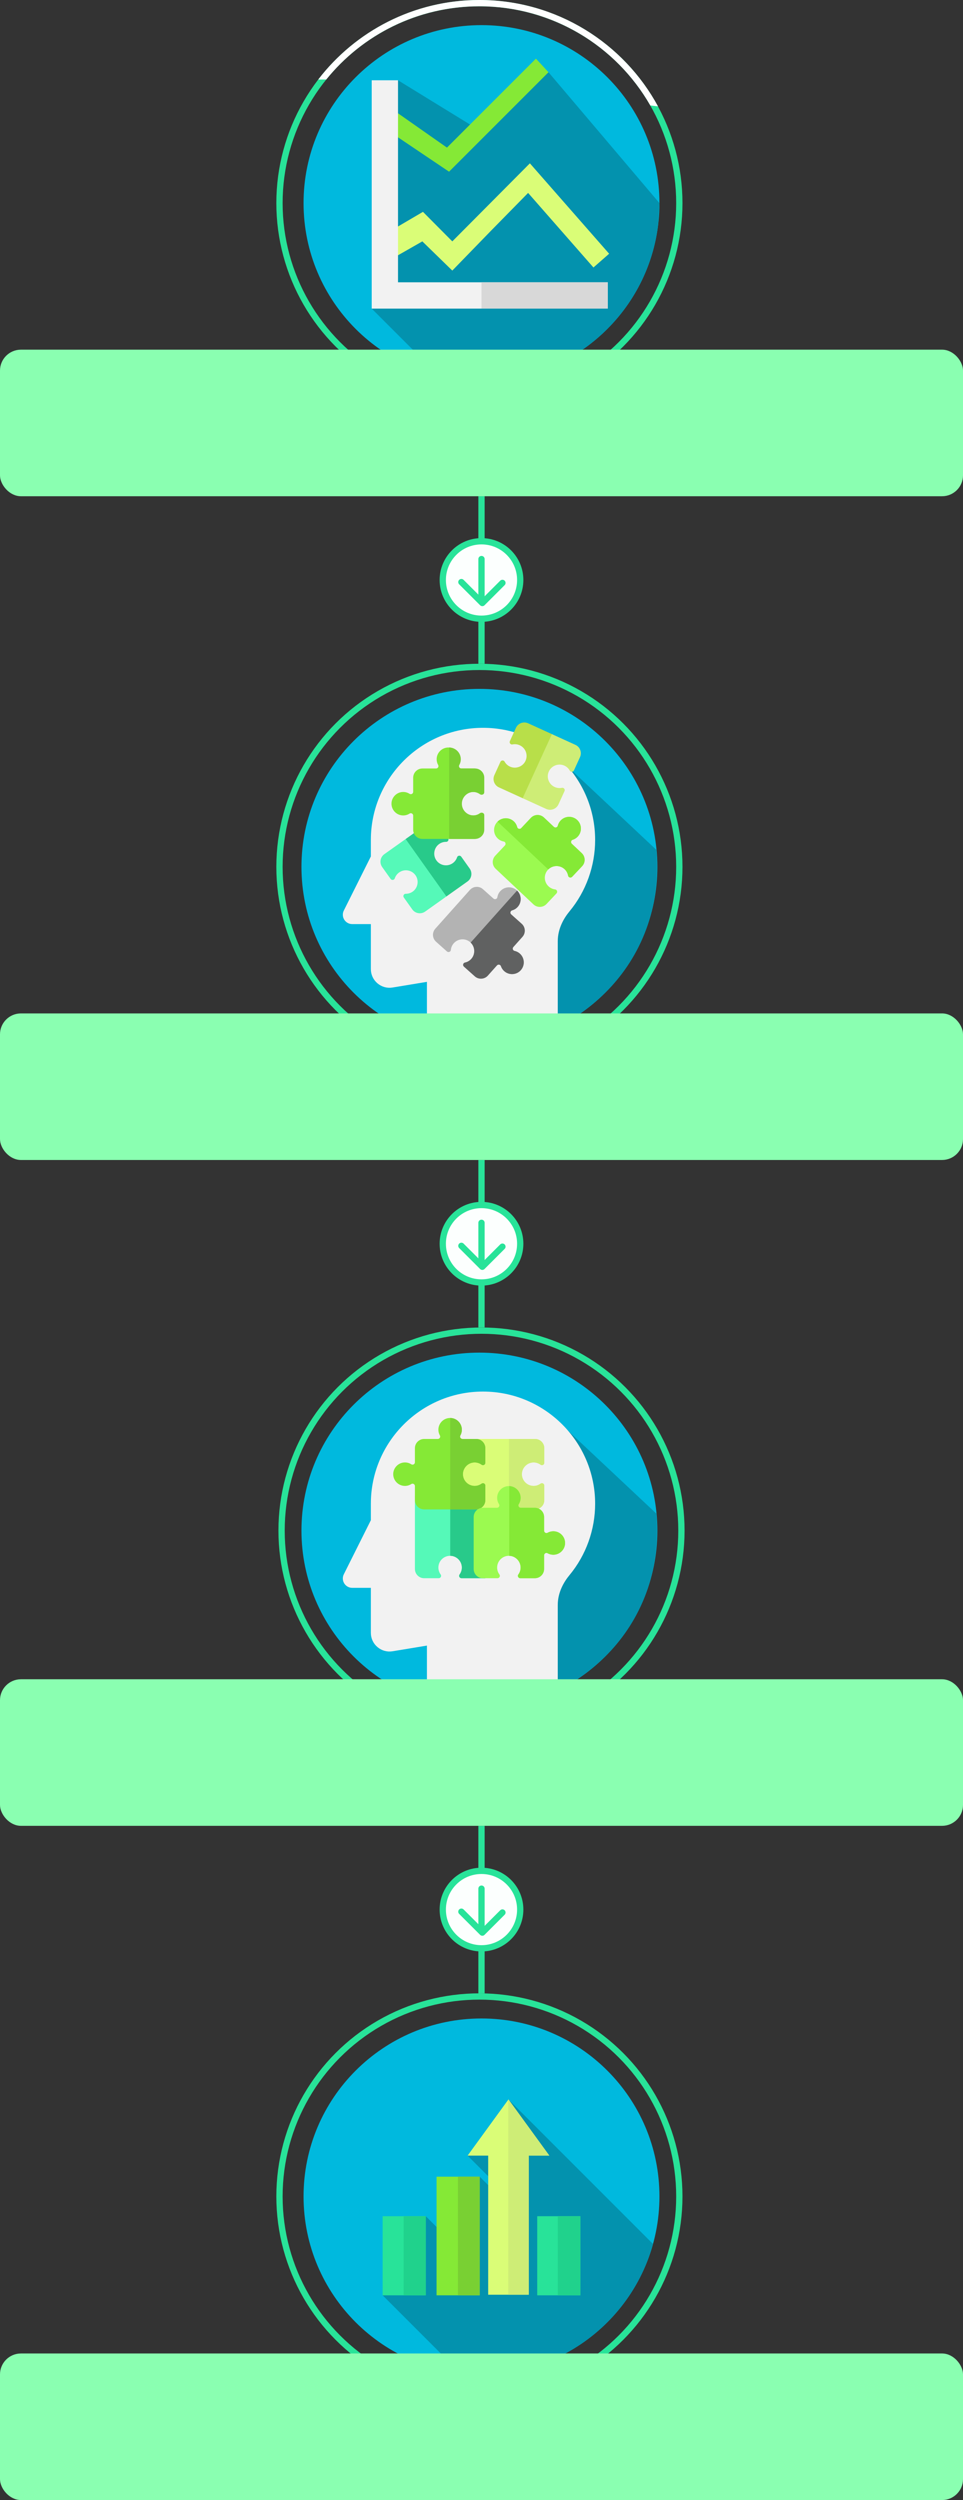 <?xml version="1.0" encoding="UTF-8"?> <svg xmlns="http://www.w3.org/2000/svg" width="460" height="1194" viewBox="0 0 460 1194" fill="none"><rect x="0" y="0" width="460" height="1194" fill="#333333" stroke="none"/> <path d="M230 182C276.944 182 315 143.944 315 97C315 50.056 276.944 12 230 12C183.056 12 145 50.056 145 97C145 143.944 183.056 182 230 182Z" fill="#00B9DE"></path> <path d="M314.364 107.415L315 97.001L262 34.501L227 61.001L190.123 38.341L177.554 147.39L209.725 179.561C216.223 181.151 223.012 182 230 182C273.418 182 309.229 149.446 314.364 107.415Z" fill="#0392AE"></path> <path d="M214.5 82L189.255 65H184.5L179.837 56.198L189.255 53.5L213.5 70.5L256 28L262 34.5L214.5 82Z" fill="#85E936"></path> <path d="M283.475 127.749L252.262 92.139L234.419 110.315L216.055 129.229L201.738 115.284L186.265 124.117L180.535 113.79L202.037 101.175L216.055 115.284L253.115 78L290.966 121.183L283.475 127.749Z" fill="#DAFD77"></path> <path d="M190.123 134.821V38.341H177.554V147.39H290.341V134.821H190.123Z" fill="#F2F2F2"></path> <path d="M230 134.822H290.34V147.389H230V134.822Z" fill="#D8D8D8"></path> <path d="M229 499C275.944 499 314 460.944 314 414C314 367.056 275.944 329 229 329C182.056 329 144 367.056 144 414C144 460.944 182.056 499 229 499Z" fill="#00B9DE"></path> <path d="M230.44 498.982C274.44 498.25 318.15 461.48 313.502 405.865L270.172 365.191L251.286 397.818L216.369 362.901L209.062 372.501L238.445 401.884L222.547 416.065L198.982 392.5L177.224 400.715L208.156 431.456L196.793 454.508L230.44 498.982Z" fill="#0392AE"></path> <path d="M177.147 401.162C177.147 371.619 201.172 347.594 230.715 347.594C260.258 347.594 284.283 371.619 284.283 401.162C284.283 413.607 279.935 425.714 272.043 435.249C269.481 438.347 266.427 443.329 266.427 449.543V490.367C253.736 496.344 242.447 498.17 236.969 498.668C225.016 499.755 210.904 497.838 203.931 495.182V468.917L187.521 471.631C184.914 472.068 182.307 471.327 180.299 469.631C178.29 467.934 177.147 465.461 177.147 462.837V441.338H168.219C166.674 441.338 165.237 440.525 164.425 439.213C163.612 437.901 163.532 436.258 164.228 434.874L177.147 409.036V401.162Z" fill="#F2F2F2"></path> <path d="M269.377 365.566C270.617 366.069 271.572 366.958 272.168 368.034C272.611 368.832 273.792 368.754 274.171 367.924L277.058 361.594C278.07 359.374 277.092 356.754 274.872 355.742L263.537 350.572L249.578 381.178L260.913 386.348C263.132 387.36 265.752 386.381 266.765 384.162L269.652 377.831C270.032 376.997 269.312 376.061 268.414 376.249C267.286 376.486 266.076 376.379 264.947 375.863C262.045 374.54 260.814 371.051 262.296 368.183C263.61 365.64 266.725 364.489 269.377 365.566Z" fill="#CEED76"></path> <path d="M243.826 366.224C242.586 365.721 241.631 364.832 241.035 363.756C240.592 362.958 239.411 363.035 239.032 363.866L236.145 370.196C235.133 372.416 236.111 375.035 238.331 376.048L249.666 381.218L263.625 350.612L252.29 345.442C250.071 344.43 247.451 345.408 246.439 347.628L243.551 353.959C243.171 354.793 243.891 355.729 244.789 355.54C245.917 355.304 247.127 355.411 248.256 355.926C251.158 357.25 252.389 360.739 250.907 363.607C249.593 366.15 246.479 367.3 243.826 366.224Z" fill="#B8DF49"></path> <path d="M209.578 403.238C210.636 402.417 211.884 402.037 213.114 402.06C214.026 402.077 214.551 401.017 214.022 400.272L209.992 394.601C208.579 392.612 205.822 392.145 203.833 393.559L193.677 400.774L213.161 428.196L223.317 420.98C225.306 419.567 225.772 416.81 224.359 414.821L220.329 409.149C219.798 408.402 218.627 408.556 218.34 409.427C217.979 410.522 217.28 411.515 216.268 412.234C213.667 414.081 210.032 413.397 208.293 410.677C206.751 408.265 207.317 404.993 209.578 403.238Z" fill="#28CA8A"></path> <path d="M197.339 425.676C196.282 426.497 195.034 426.877 193.804 426.854C192.891 426.837 192.367 427.897 192.896 428.642L196.925 434.313C198.338 436.302 201.095 436.769 203.084 435.356L213.24 428.14L193.757 400.718L183.601 407.934C181.612 409.347 181.145 412.104 182.558 414.093L186.588 419.765C187.12 420.513 188.291 420.358 188.578 419.487C188.938 418.393 189.638 417.4 190.65 416.68C193.25 414.833 196.886 415.518 198.624 418.237C200.166 420.649 199.6 423.921 197.339 425.676Z" fill="#55F9B8"></path> <path d="M225.662 378.242C227 378.185 228.237 378.598 229.226 379.329C229.96 379.872 231.002 379.311 231.002 378.398V371.441C231.002 369.001 229.024 367.024 226.585 367.024H220.062C219.204 367.024 218.646 366.099 219.068 365.352C219.62 364.377 219.887 363.221 219.756 361.993C219.481 359.412 217.4 357.32 214.82 357.035C211.439 356.662 208.576 359.3 208.576 362.606C208.576 363.605 208.838 364.542 209.297 365.353C209.719 366.1 209.161 367.023 208.303 367.023H201.78C199.341 367.023 197.363 369.001 197.363 371.441V378.168C197.363 379.066 196.372 379.6 195.616 379.115C194.651 378.497 193.483 378.167 192.232 378.248C189.423 378.431 187.141 380.756 187.007 383.567C186.853 386.789 189.419 389.448 192.606 389.448C193.726 389.448 194.767 389.119 195.641 388.553C196.383 388.072 197.364 388.634 197.364 389.518V396.244C197.364 398.684 199.341 400.661 201.781 400.661H226.585C229.025 400.661 231.002 398.684 231.002 396.244V389.286C231.002 388.369 229.958 387.817 229.219 388.361C228.292 389.044 227.146 389.448 225.905 389.448C222.715 389.448 220.148 386.785 220.305 383.561C220.445 380.703 222.802 378.363 225.662 378.242Z" fill="#85E936"></path> <path d="M225.984 378.239C227.322 378.182 228.559 378.595 229.548 379.326C230.282 379.869 231.324 379.308 231.324 378.395V371.438C231.324 368.998 229.347 367.021 226.907 367.021H220.384C219.526 367.021 218.968 366.096 219.39 365.349C219.942 364.374 220.209 363.218 220.078 361.99C219.803 359.409 217.722 357.317 215.142 357.033C214.946 357.011 214.751 357.002 214.559 357V400.66H226.907C229.347 400.66 231.324 398.682 231.324 396.243V389.285C231.324 388.368 230.28 387.815 229.542 388.359C228.614 389.043 227.469 389.447 226.227 389.447C223.037 389.447 220.47 386.783 220.628 383.559C220.767 380.7 223.124 378.36 225.984 378.239Z" fill="#79D033"></path> <path d="M225.282 457.772C224.433 458.808 223.301 459.456 222.097 459.707C221.203 459.893 220.928 461.044 221.609 461.652L226.799 466.285C228.619 467.91 231.411 467.751 233.035 465.932L237.379 461.066C237.951 460.426 239.012 460.626 239.288 461.438C239.648 462.499 240.333 463.468 241.336 464.188C243.445 465.702 246.391 465.542 248.322 463.808C250.852 461.533 250.79 457.642 248.324 455.44C247.579 454.774 246.705 454.346 245.795 454.148C244.957 453.966 244.639 452.934 245.211 452.294L249.555 447.428C251.18 445.608 251.021 442.816 249.201 441.192L244.182 436.711C243.512 436.113 243.774 435.018 244.639 434.776C245.743 434.468 246.767 433.817 247.539 432.83C249.274 430.613 249.059 427.361 247.051 425.389C244.751 423.129 241.057 423.272 238.935 425.65C238.189 426.485 237.742 427.481 237.582 428.51C237.446 429.384 236.374 429.741 235.715 429.152L230.697 424.673C228.877 423.048 226.085 423.206 224.46 425.026L207.942 443.53C206.317 445.35 206.475 448.142 208.295 449.766L213.486 454.4C214.17 455.011 215.277 454.6 215.363 453.687C215.471 452.54 215.933 451.416 216.759 450.49C218.884 448.11 222.58 447.969 224.88 450.234C226.92 452.242 227.096 455.558 225.282 457.772Z" fill="#B3B3B3"></path> <path d="M248.324 455.439C247.578 454.774 246.705 454.346 245.794 454.148C244.956 453.966 244.639 452.934 245.21 452.294L249.554 447.428C251.179 445.608 251.021 442.816 249.201 441.191L244.182 436.711C243.512 436.113 243.773 435.018 244.638 434.777C245.743 434.468 246.767 433.817 247.539 432.83C249.274 430.613 249.059 427.362 247.051 425.389C247.03 425.369 247.008 425.352 246.987 425.332L224.811 450.173C224.833 450.194 224.858 450.212 224.881 450.234C226.92 452.243 227.096 455.559 225.282 457.773C224.433 458.809 223.301 459.457 222.097 459.708C221.204 459.894 220.928 461.045 221.609 461.653L226.799 466.286C228.619 467.91 231.411 467.752 233.035 465.932L237.379 461.067C237.95 460.426 239.012 460.626 239.288 461.439C239.648 462.499 240.333 463.469 241.336 464.189C243.445 465.703 246.391 465.543 248.321 463.808C250.852 461.533 250.79 457.641 248.324 455.439Z" fill="#606161"></path> <path d="M269.516 414.971C270.529 415.846 271.147 416.995 271.365 418.206C271.528 419.104 272.671 419.41 273.297 418.745L278.067 413.681C279.739 411.905 279.655 409.109 277.879 407.437L273.131 402.965C272.507 402.377 272.734 401.321 273.554 401.067C274.624 400.735 275.611 400.076 276.358 399.093C277.927 397.025 277.846 394.076 276.164 392.1C273.958 389.51 270.066 389.467 267.799 391.874C267.114 392.602 266.662 393.463 266.44 394.368C266.236 395.201 265.196 395.491 264.572 394.903L259.823 390.43C258.047 388.758 255.251 388.842 253.579 390.618L248.966 395.515C248.35 396.169 247.263 395.879 247.044 395.008C246.766 393.895 246.142 392.854 245.176 392.056C243.006 390.263 239.75 390.391 237.725 392.345C235.404 394.585 235.449 398.281 237.769 400.466C238.584 401.234 239.568 401.708 240.592 401.895C241.462 402.054 241.791 403.135 241.184 403.778L236.573 408.675C234.9 410.451 234.984 413.246 236.76 414.919L254.817 431.925C256.593 433.597 259.388 433.514 261.061 431.738L265.831 426.672C266.46 426.005 266.078 424.887 265.168 424.777C264.024 424.638 262.913 424.147 262.009 423.296C259.687 421.109 259.644 417.41 261.97 415.171C264.032 413.186 267.352 413.098 269.516 414.971Z" fill="#9BFA50"></path> <path d="M267.798 391.874C267.113 392.602 266.662 393.464 266.44 394.368C266.236 395.202 265.196 395.491 264.571 394.903L259.823 390.431C258.047 388.758 255.252 388.842 253.579 390.618L248.966 395.516C248.351 396.169 247.263 395.879 247.045 395.008C246.766 393.895 246.142 392.854 245.176 392.056C243.006 390.263 239.75 390.391 237.725 392.345C237.704 392.366 237.686 392.388 237.666 392.409L261.907 415.239C261.929 415.217 261.948 415.193 261.97 415.171C264.032 413.185 267.352 413.098 269.517 414.97C270.53 415.846 271.147 416.995 271.366 418.205C271.528 419.104 272.671 419.41 273.297 418.745L278.067 413.681C279.74 411.905 279.656 409.11 277.88 407.437L273.132 402.965C272.507 402.377 272.735 401.321 273.555 401.067C274.625 400.735 275.612 400.076 276.359 399.093C277.928 397.025 277.847 394.076 276.164 392.1C273.957 389.51 270.065 389.468 267.798 391.874Z" fill="#85E936"></path> <path d="M229 816C275.944 816 314 777.944 314 731C314 684.056 275.944 646 229 646C182.056 646 144 684.056 144 731C144 777.944 182.056 816 229 816Z" fill="#00B9DE"></path> <path d="M230.44 815.982C274.44 815.25 318.15 778.48 313.502 722.865L270.172 682.191L251.286 714.818L216.369 679.901L209.062 689.501L238.445 718.884L222.547 733.065L198.982 709.5L177.224 717.715L208.156 748.456L196.793 771.508L230.44 815.982Z" fill="#0392AE"></path> <path d="M177.147 718.162C177.147 688.619 201.172 664.594 230.715 664.594C260.258 664.594 284.283 688.619 284.283 718.162C284.283 730.607 279.935 742.714 272.043 752.249C269.481 755.347 266.427 760.329 266.427 766.543V807.367C253.736 813.344 242.447 815.17 236.969 815.668C225.016 816.755 210.904 814.838 203.931 812.182V785.917L187.521 788.631C184.914 789.068 182.307 788.327 180.299 786.631C178.29 784.934 177.147 782.461 177.147 779.837V758.338H168.219C166.674 758.338 165.237 757.525 164.425 756.213C163.612 754.901 163.532 753.258 164.228 751.874L177.147 726.036V718.162Z" fill="#F2F2F2"></path> <path d="M231.831 753.741V714.311H198.192V749.324C198.192 751.764 200.17 753.741 202.61 753.741H209.567C210.484 753.741 211.037 752.697 210.493 751.958C209.81 751.031 209.405 749.885 209.405 748.644C209.405 745.454 212.069 742.886 215.293 743.044C218.152 743.184 220.492 745.541 220.613 748.401C220.67 749.738 220.257 750.976 219.526 751.965C218.983 752.699 219.544 753.741 220.457 753.741H231.831Z" fill="#55F9B8"></path> <path d="M215.064 714.311V743.045C215.141 743.046 215.216 743.041 215.293 743.044C218.152 743.184 220.492 745.541 220.613 748.401C220.67 749.738 220.257 750.976 219.526 751.965C218.983 752.699 219.544 753.741 220.457 753.741H231.831V714.311H215.064Z" fill="#28CA8A"></path> <path d="M220.567 687.235V720.873H255.58C258.02 720.873 259.997 718.895 259.997 716.456V709.498C259.997 708.581 258.953 708.029 258.215 708.573C257.287 709.256 256.141 709.66 254.9 709.66C251.71 709.66 249.143 706.997 249.301 703.773C249.44 700.914 251.797 698.574 254.657 698.453C255.995 698.396 257.232 698.809 258.221 699.54C258.955 700.083 259.997 699.522 259.997 698.609V691.652C259.997 689.212 258.02 687.235 255.58 687.235H220.567Z" fill="#DAFD77"></path> <path d="M254.657 698.453C255.995 698.396 257.232 698.809 258.221 699.54C258.955 700.083 259.997 699.522 259.997 698.609V691.652C259.997 689.212 258.02 687.235 255.58 687.235H243.122V720.873H255.58C258.02 720.873 259.997 718.896 259.997 716.456V709.498C259.997 708.581 258.953 708.029 258.215 708.573C257.287 709.256 256.141 709.66 254.9 709.66C251.71 709.66 249.143 706.996 249.301 703.773C249.441 700.914 251.797 698.574 254.657 698.453Z" fill="#CEED76"></path> <path d="M226.49 698.453C227.828 698.396 229.065 698.809 230.054 699.54C230.788 700.083 231.83 699.522 231.83 698.609V691.652C231.83 689.212 229.852 687.235 227.413 687.235H220.89C220.032 687.235 219.474 686.31 219.897 685.563C220.448 684.588 220.715 683.431 220.584 682.204C220.309 679.623 218.228 677.531 215.648 677.246C212.267 676.873 209.404 679.511 209.404 682.817C209.404 683.816 209.666 684.753 210.125 685.564C210.548 686.31 209.989 687.234 209.131 687.234H202.609C200.169 687.234 198.191 689.212 198.191 691.652V698.379C198.191 699.277 197.201 699.811 196.444 699.326C195.479 698.708 194.311 698.378 193.06 698.459C190.251 698.642 187.969 700.967 187.835 703.778C187.681 706.999 190.247 709.659 193.435 709.659C194.554 709.659 195.595 709.33 196.469 708.764C197.211 708.283 198.192 708.845 198.192 709.729V716.455C198.192 718.895 200.169 720.872 202.609 720.872H227.413C229.853 720.872 231.83 718.894 231.83 716.455V709.497C231.83 708.58 230.786 708.028 230.048 708.572C229.12 709.255 227.974 709.659 226.733 709.659C223.543 709.659 220.976 706.996 221.134 703.772C221.274 700.914 223.63 698.574 226.49 698.453Z" fill="#85E936"></path> <path d="M226.49 698.453C227.828 698.396 229.065 698.809 230.054 699.54C230.788 700.083 231.83 699.522 231.83 698.609V691.652C231.83 689.212 229.853 687.234 227.413 687.234H220.89C220.032 687.234 219.474 686.31 219.897 685.563C220.448 684.587 220.715 683.431 220.584 682.203C220.309 679.622 218.228 677.531 215.648 677.246C215.452 677.225 215.257 677.215 215.065 677.214V720.873H227.413C229.853 720.873 231.83 718.896 231.83 716.456V709.498C231.83 708.581 230.786 708.029 230.048 708.573C229.12 709.256 227.975 709.661 226.733 709.661C223.543 709.661 220.976 706.997 221.134 703.773C221.274 700.913 223.63 698.574 226.49 698.453Z" fill="#79D033"></path> <path d="M248.68 748.401C248.737 749.739 248.324 750.976 247.593 751.965C247.05 752.699 247.611 753.741 248.524 753.741H255.481C257.921 753.741 259.898 751.763 259.898 749.324V742.802C259.898 741.943 260.823 741.385 261.57 741.808C262.545 742.359 263.701 742.626 264.929 742.496C267.51 742.22 269.602 740.139 269.887 737.559C270.26 734.178 267.622 731.316 264.316 731.316C263.317 731.316 262.38 731.578 261.569 732.037C260.822 732.459 259.898 731.9 259.898 731.043V724.52C259.898 722.08 257.921 720.102 255.481 720.102H248.753C247.855 720.102 247.321 719.111 247.805 718.355C248.424 717.39 248.754 716.222 248.673 714.971C248.49 712.162 246.165 709.88 243.354 709.746C240.132 709.592 237.472 712.158 237.472 715.345C237.472 716.465 237.802 717.506 238.368 718.38C238.849 719.122 238.287 720.103 237.403 720.103H230.677C228.237 720.103 226.26 722.08 226.26 724.52V749.324C226.26 751.764 228.237 753.741 230.677 753.741H237.635C238.551 753.741 239.104 752.697 238.56 751.958C237.877 751.031 237.472 749.885 237.472 748.644C237.472 745.454 240.136 742.887 243.36 743.044C246.219 743.184 248.559 745.541 248.68 748.401Z" fill="#9BFA50"></path> <path d="M264.315 731.315C263.316 731.315 262.38 731.578 261.569 732.037C260.822 732.459 259.898 731.901 259.898 731.043V724.52C259.898 722.08 257.921 720.103 255.481 720.103H248.753C247.855 720.103 247.321 719.112 247.806 718.356C248.424 717.39 248.754 716.222 248.673 714.971C248.491 712.162 246.166 709.88 243.354 709.746C243.325 709.744 243.297 709.747 243.268 709.746V743.045C243.299 743.046 243.329 743.044 243.361 743.045C246.22 743.185 248.56 745.541 248.681 748.401C248.737 749.739 248.325 750.976 247.593 751.965C247.051 752.699 247.612 753.741 248.525 753.741H255.481C257.921 753.741 259.898 751.764 259.898 749.324V742.802C259.898 741.944 260.823 741.386 261.57 741.808C262.545 742.36 263.702 742.627 264.93 742.496C267.511 742.221 269.602 740.14 269.887 737.56C270.259 734.177 267.622 731.315 264.315 731.315Z" fill="#85E936"></path> <g clip-path="url(#clip0)"> <path d="M230 1134C276.944 1134 315 1095.94 315 1049C315 1002.06 276.944 964 230 964C183.056 964 145 1002.06 145 1049C145 1095.94 183.056 1134 230 1134Z" fill="#00B9DE"></path> <path d="M311.928 1071.71L242.879 1002.66L233.816 1017.9L223.357 1029.5L241.547 1047.69L241.424 1051.84L229.141 1039.56L220.651 1057.97L213.429 1068.49L203.383 1058.44L194.81 1075.25L200.107 1080.54L182.778 1096.22L219.963 1133.41C223.255 1133.79 226.603 1134 230 1134C269.08 1134 301.995 1107.62 311.928 1071.71Z" fill="#0392AE"></path> <path d="M262.4 1029.5L242.879 1002.66L223.357 1029.5H233.192V1095.94H252.567V1029.5H262.4Z" fill="#DAFD77"></path> <path d="M242.879 1002.66L242.784 1002.79V1095.94H252.566V1029.5H262.4L242.879 1002.66Z" fill="#CEED76"></path> <path d="M229.142 1039.56H208.535V1096.22H229.142V1039.56Z" fill="#85E936"></path> <path d="M229.141 1039.56H218.741V1096.22H229.141V1039.56Z" fill="#79D033"></path> <path d="M277.222 1058.44H256.616V1096.22H277.222V1058.44Z" fill="#28E399"></path> <path d="M277.224 1058.44H266.444V1096.22H277.224V1058.44Z" fill="#20D28C"></path> <path d="M203.384 1058.44H182.778V1096.22H203.384V1058.44Z" fill="#28E399"></path> <path d="M203.384 1058.44H192.794V1096.22H203.384V1058.44Z" fill="#20D28C"></path> </g> <circle cx="229" cy="97" r="95.5" stroke="#28E399" stroke-width="3"></circle> <rect y="167" width="460" height="70" rx="10" fill="#8AFFB1"></rect> <path fill-rule="evenodd" clip-rule="evenodd" d="M314.306 50.789C297.884 20.538 265.841 0 229 0C197.629 0 169.737 14.892 152.006 37.992C153.28 37.983 154.558 37.976 155.84 37.972C173.072 16.642 199.443 3 229 3C263.951 3 294.446 22.075 310.644 50.382C311.865 50.521 313.086 50.657 314.306 50.789Z" fill="white"></path> <circle cx="229" cy="414" r="95.5" stroke="#28E399" stroke-width="3"></circle> <rect y="484" width="460" height="70" rx="10" fill="#8AFFB1"></rect> <circle cx="230" cy="731" r="95.5" stroke="#28E399" stroke-width="3"></circle> <rect y="802" width="460" height="70" rx="10" fill="#8AFFB1"></rect> <circle cx="229" cy="1049" r="95.5" stroke="#28E399" stroke-width="3"></circle> <rect y="1124" width="460" height="70" rx="10" fill="#8AFFB1"></rect> <path d="M230 317L230 237" stroke="#28E399" stroke-width="3"></path> <circle cx="230" cy="277" r="18.5" transform="rotate(90 230 277)" fill="#FCFFFE" stroke="#28E399" stroke-width="3"></circle> <path d="M230 287.609L220.391 278" stroke="#28E399" stroke-width="3" stroke-linecap="round"></path> <path d="M230 267L230 287" stroke="#28E399" stroke-width="3" stroke-linecap="round"></path> <path d="M240 278.391L230.391 288" stroke="#28E399" stroke-width="3" stroke-linecap="round"></path> <path d="M230 634L230 554" stroke="#28E399" stroke-width="3"></path> <circle cx="230" cy="594" r="18.5" transform="rotate(90 230 594)" fill="#FCFFFE" stroke="#28E399" stroke-width="3"></circle> <path d="M230 604.609L220.391 595" stroke="#28E399" stroke-width="3" stroke-linecap="round"></path> <path d="M230 584L230 604" stroke="#28E399" stroke-width="3" stroke-linecap="round"></path> <path d="M240 595.391L230.391 605" stroke="#28E399" stroke-width="3" stroke-linecap="round"></path> <path d="M230 952L230 872" stroke="#28E399" stroke-width="3"></path> <circle cx="230" cy="912" r="18.5" transform="rotate(90 230 912)" fill="#FCFFFE" stroke="#28E399" stroke-width="3"></circle> <path d="M230 922.609L220.391 913" stroke="#28E399" stroke-width="3" stroke-linecap="round"></path> <path d="M230 902L230 922" stroke="#28E399" stroke-width="3" stroke-linecap="round"></path> <path d="M240 913.391L230.391 923" stroke="#28E399" stroke-width="3" stroke-linecap="round"></path> <defs> <clipPath id="clip0"> <rect width="170" height="170" fill="white" transform="translate(145 964)"></rect> </clipPath> </defs> </svg> 